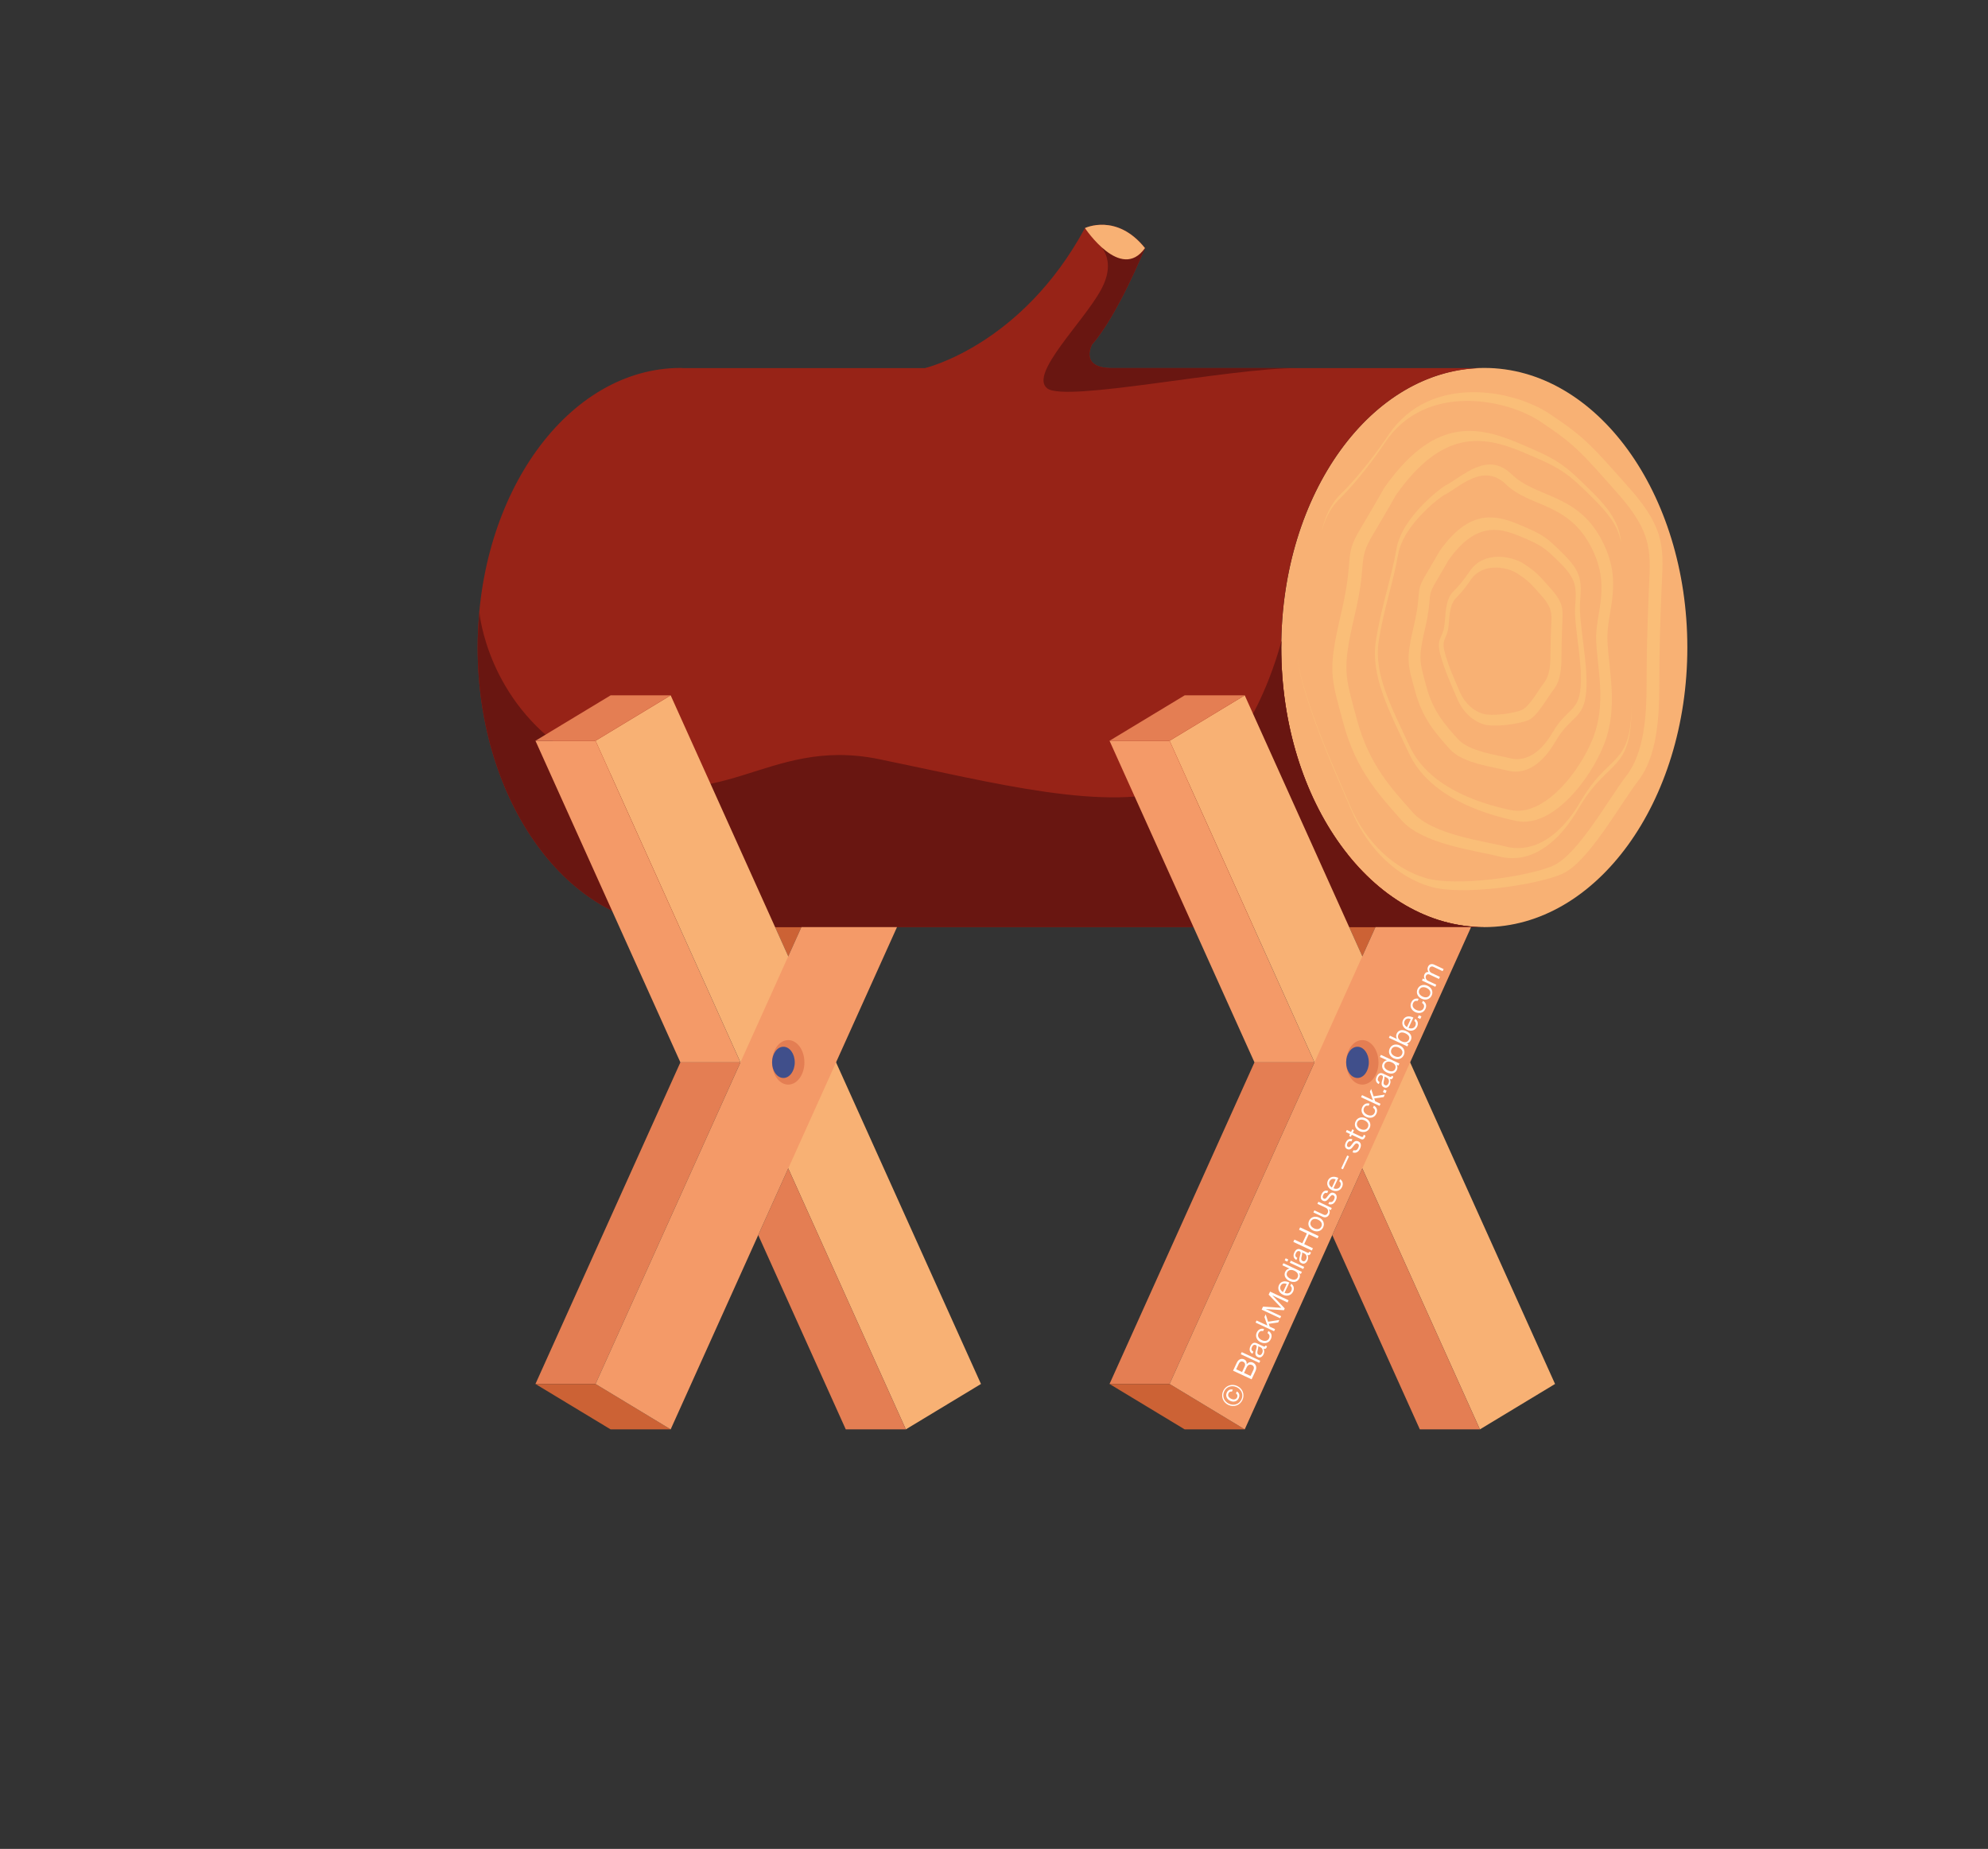 <?xml version="1.0" encoding="UTF-8"?>
<svg id="Layer_1" data-name="Layer 1" xmlns="http://www.w3.org/2000/svg" viewBox="0 0 139.198 129.447">
  <rect x="0" y="0" width="139.198" height="129.447" fill="#333333" stroke="none"/>
  <defs>
    <style>
      .cls-1 {
        fill: #cc6235;
      }

      .cls-1, .cls-2, .cls-3, .cls-4, .cls-5, .cls-6, .cls-7, .cls-8, .cls-9 {
        stroke-width: 0px;
      }

      .cls-2 {
        fill: #f49a68;
      }

      .cls-3 {
        fill: #e47e53;
      }

      .cls-4 {
        fill: #404f8b;
      }

      .cls-5 {
        fill: #972317;
      }

      .cls-6 {
        fill: #f8b174;
      }

      .cls-7 {
        fill: #fff;
      }

      .cls-8 {
        fill: #691611;
      }

      .cls-9 {
        fill: #fabe78;
      }
    </style>
  </defs>
  <g>
    <g>
      <polygon class="cls-1" points="99.416 48.683 103.621 48.683 95.388 66.952 93.286 62.286 99.416 48.683"/>
      <polygon class="cls-1" points="59.22 48.683 63.425 48.683 55.192 66.952 53.09 62.286 59.22 48.683"/>
      <g>
        <g>
          <g>
            <g>
              <ellipse class="cls-6" cx="103.929" cy="45.335" rx="14.217" ry="19.575"/>
              <path class="cls-9" d="m114.083,34.168c-2.675-3.018-3.116-3.55-5.612-5.212-2.497-1.662-8.312-2.818-11.231,1.466,0,0-1.578,2.42-3.377,4.184-.731.717-1.112,1.652-1.342,2.671.229-.88.595-1.682,1.237-2.311,1.735-1.702,3.258-4.038,3.258-4.038,2.817-4.133,8.429-3.019,10.839-1.414,2.41,1.604,2.835,2.117,5.416,5.03,2.581,2.912,2.28,4.25,2.172,6.954-.108,2.704-.15,4.396-.15,6.469s-.155,4.716-1.411,6.341c-1.255,1.625-3.409,5.579-5.19,6.327-1.781.748-6.743,1.469-8.873.839-2.13-.63-4.168-2.417-5.308-5.112-1.14-2.695-2.384-5.338-3.323-8.655-.233-.822-.327-1.44-.332-1.942.002.525.098,1.174.344,2.044.973,3.437,2.262,6.176,3.444,8.969,1.181,2.793,3.293,4.644,5.501,5.297,2.208.653,7.349-.094,9.195-.87,1.846-.775,4.077-4.873,5.378-6.557,1.301-1.684,1.462-4.423,1.462-6.571s.043-3.901.156-6.703c.112-2.802.424-4.188-2.25-7.206Z"/>
              <path class="cls-9" d="m114.192,50.428c-.265,3.132-1.722,2.593-3.473,5.607-1.751,3.014-3.738,3.637-5.304,3.233-1.566-.404-5.102-.808-6.522-2.417-1.421-1.609-3.024-3.29-3.873-6.44-.849-3.15-1.071-3.468-.161-7.357s.151-3.738,1.263-5.607c1.111-1.869,1.617-2.778,1.617-2.778,3.233-4.597,6.062-4.192,8.84-3.033s3.132,1.417,5.102,3.387c1.204,1.204,1.687,2.051,1.84,3.058-.101-1.215-.568-2.16-1.966-3.557-2.067-2.067-2.438-2.338-5.354-3.555-2.916-1.216-5.884-1.64-9.277,3.184,0,0-.53.954-1.696,2.915-1.166,1.961-.371,1.802-1.325,5.884-.954,4.082-.721,4.416.169,7.721.891,3.305,2.574,5.069,4.065,6.758,1.491,1.689,5.202,2.113,6.845,2.537,1.643.424,3.729-.229,5.566-3.393,1.837-3.163,3.366-2.597,3.644-5.884.037-.435.045-.899.037-1.38.002.387-.005.765-.035,1.118Z"/>
              <path class="cls-9" d="m112.069,37.659c-1.719-3.115-4.511-2.793-6.23-4.458-1.718-1.665-3.437.181-4.672.816-.234.12-2.988,2.162-3.383,4.394-.395,2.231-1.074,4.046-1.45,6.48-.376,2.435.926,4.869,2.316,7.841s4.988,4.207,7.512,4.744c2.524.537,5.209-2.9,6.176-5.424.967-2.524.322-5.03.215-7.16-.107-2.13,1.235-4.117-.483-7.232Zm-.508,13.963c-.908,2.37-3.429,5.597-5.798,5.092-2.37-.504-5.748-1.664-7.053-4.454s-2.527-5.076-2.174-7.362c.353-2.286.991-3.989,1.361-6.084.371-2.095,2.957-4.013,3.177-4.125,1.16-.596,2.773-2.329,4.387-.766,1.613,1.563,4.235,1.261,5.849,4.185,1.613,2.924.353,4.79.454,6.79s.706,4.353-.202,6.723Z"/>
              <path class="cls-9" d="m110.637,42.13c.119-1.453.087-2.083-1.143-3.313-1.23-1.23-1.451-1.391-3.185-2.115-1.735-.724-3.501-.976-5.519,1.894,0,0-.316.568-1.009,1.735s-.221,1.072-.788,3.501c-.568,2.429-.429,2.627.101,4.594.53,1.966,1.531,3.016,2.418,4.021.887,1.005,3.095,1.257,4.072,1.509.978.252,2.218-.136,3.311-2.019,1.093-1.882,2.003-1.545,2.168-3.501.165-1.955-.545-4.853-.426-6.306Zm.039,5.98c-.149,1.763-.969,1.46-1.955,3.157-.986,1.697-2.104,2.048-2.986,1.82-.881-.227-2.872-.455-3.672-1.361-.8-.906-1.703-1.852-2.181-3.626-.478-1.773-.603-1.952-.091-4.142.512-2.19.085-2.104.711-3.157.625-1.052.91-1.564.91-1.564,1.82-2.588,3.413-2.36,4.977-1.708,1.564.653,1.763.798,2.872,1.907,1.109,1.109,1.137,1.678,1.03,2.988-.107,1.31.534,3.923.384,5.686Z"/>
              <path class="cls-9" d="m108.624,41.256c-.907-1.023-1.056-1.203-1.903-1.767-.847-.564-2.818-.955-3.808.497,0,0-.535.82-1.145,1.418-.61.598-.519,1.636-.646,2.473-.127.837-.587.837-.257,2.003.33,1.165.767,2.094,1.167,3.04.4.947,1.116,1.574,1.865,1.796.748.221,2.491-.032,3.117-.295.626-.263,1.382-1.652,1.823-2.223.441-.571.496-1.499.496-2.228s.015-1.322.053-2.272.144-1.42-.763-2.443Zm-.014,2.595c-.033.829-.046,1.347-.046,1.982s-.048,1.445-.432,1.943c-.385.498-1.044,1.709-1.59,1.938-.546.229-2.066.45-2.718.257-.653-.193-1.277-.74-1.626-1.566-.349-.826-.73-1.636-1.018-2.652-.288-1.016.113-1.016.224-1.747.111-.73.032-1.635.563-2.157.532-.522.998-1.237.998-1.237.863-1.266,2.582-.925,3.321-.433.738.491.868.649,1.659,1.541.791.892.699,1.302.665,2.13Z"/>
            </g>
            <path class="cls-5" d="m89.712,45.335c0-10.731,6.273-19.435,14.045-19.563h-25.895c-2.307,0-1.401-1.646-1.401-1.646,1.813-2.06,3.708-6.758,3.708-6.758-1.978-2.472-4.203-1.401-4.203-1.401-4.45,8.241-11.208,9.805-11.208,9.805h-16.925c-.058,0-.114-.012-.172-.012-7.852,0-14.217,8.764-14.217,19.575s6.365,19.575,14.217,19.575h56.267c-7.852,0-14.217-8.764-14.217-19.575Z"/>
            <path class="cls-8" d="m103.929,64.91c-7.852,0-14.217-8.764-14.217-19.575,0-.148.014-.292.016-.44l-.01-.004s-2.048,8.408-7.075,10.239c-5.027,1.831-13.103-.348-21.097-1.98-7.994-1.633-11.043,4.352-19.202.875-7.125-3.037-8.503-9.308-8.737-10.848-.024-.155-.033-.241-.038-.292-.073.804-.123,1.619-.123,2.451,0,10.811,6.365,19.575,14.217,19.575h56.267Z"/>
          </g>
          <path class="cls-8" d="m76.461,24.125c1.813-2.06,3.708-6.758,3.708-6.758-.86-1.075-1.757-1.462-2.507-1.577l-.897,1.156s1.571,1.039.335,3.326c-1.236,2.287-5.068,5.933-3.77,6.922,1.298.989,12.674-1.424,17.524-1.424h-12.991c-2.307,0-1.401-1.646-1.401-1.646Z"/>
        </g>
        <path class="cls-6" d="m80.17,17.368c-1.978-2.472-4.203-1.401-4.203-1.401,0,0,2.513,3.791,4.203,1.401Z"/>
      </g>
      <g>
        <polygon class="cls-6" points="68.687 96.896 63.425 100.075 41.698 51.863 46.959 48.683 68.687 96.896"/>
        <polygon class="cls-2" points="47.64 74.379 51.845 74.379 41.698 51.863 37.492 51.863 47.64 74.379"/>
        <polygon class="cls-3" points="37.492 96.896 41.698 96.896 51.845 74.379 47.64 74.379 37.492 96.896"/>
        <polygon class="cls-3" points="59.22 100.075 63.425 100.075 55.192 81.806 53.09 86.472 59.22 100.075"/>
        <polygon class="cls-1" points="46.959 100.075 42.754 100.075 37.492 96.896 41.698 96.896 46.959 100.075"/>
        <polygon class="cls-3" points="42.754 48.683 46.959 48.683 41.698 51.863 37.492 51.863 42.754 48.683"/>
      </g>
      <polygon class="cls-2" points="56.113 64.91 41.698 96.896 46.959 100.075 62.807 64.91 56.113 64.91"/>
      <g>
        <polygon class="cls-6" points="108.883 96.896 103.621 100.075 81.894 51.863 87.155 48.683 108.883 96.896"/>
        <polygon class="cls-2" points="87.836 74.379 92.041 74.379 81.894 51.863 77.688 51.863 87.836 74.379"/>
        <polygon class="cls-3" points="77.688 96.896 81.894 96.896 92.041 74.379 87.836 74.379 77.688 96.896"/>
        <polygon class="cls-3" points="99.416 100.075 103.621 100.075 95.388 81.806 93.286 86.472 99.416 100.075"/>
        <polygon class="cls-1" points="87.155 100.075 82.95 100.075 77.688 96.896 81.894 96.896 87.155 100.075"/>
        <polygon class="cls-3" points="82.95 48.683 87.155 48.683 81.894 51.863 77.688 51.863 82.95 48.683"/>
      </g>
      <polygon class="cls-2" points="96.309 64.91 81.894 96.896 87.155 100.075 103.003 64.91 96.309 64.91"/>
    </g>
    <g>
      <path class="cls-3" d="m55.192,72.821c.625,0,1.132.698,1.132,1.558s-.507,1.558-1.132,1.558-1.132-.698-1.132-1.558.507-1.558,1.132-1.558Z"/>
      <path class="cls-4" d="m54.854,73.286c.438,0,.794.489.794,1.093s-.355,1.093-.794,1.093-.794-.489-.794-1.093.355-1.093.794-1.093Z"/>
    </g>
    <g>
      <path class="cls-3" d="m95.388,72.821c.625,0,1.132.698,1.132,1.558s-.507,1.558-1.132,1.558-1.132-.698-1.132-1.558.507-1.558,1.132-1.558Z"/>
      <path class="cls-4" d="m95.05,73.286c.438,0,.794.489.794,1.093s-.355,1.093-.794,1.093-.794-.489-.794-1.093.355-1.093.794-1.093Z"/>
    </g>
  </g>
  <g>
    <path class="cls-7" d="m86.01,98.364c-.387-.182-.539-.605-.364-.979s.598-.528.984-.347c.388.182.538.604.364.979-.175.373-.597.527-.984.347Zm.581-1.242c-.348-.163-.72-.035-.875.297-.155.331-.015.699.333.862.348.162.72.034.875-.297.155-.332.015-.699-.333-.862Zm-.448.955c-.24-.111-.354-.341-.241-.58.09-.192.262-.253.418-.204l-.064.138c-.096-.025-.188.014-.238.122-.075.16.02.303.191.383.176.083.343.047.412-.1.056-.12.012-.225-.081-.281l.063-.134c.072.036.136.105.161.187.026.08.022.174-.028.282-.105.227-.353.301-.593.188Z"/>
    <path class="cls-7" d="m86.339,95.964l.257-.549c.063-.136.148-.223.258-.259.08-.027.169-.023.261.02.144.067.194.189.174.336l.005.003c.104-.131.262-.195.436-.114.1.047.169.121.204.211.045.107.037.241-.028.381l-.271.578-1.295-.606Zm.802-.27c.074-.157.041-.287-.094-.351-.125-.059-.241-.009-.309.137l-.182.387.413.193.171-.366Zm.613.236c.043-.092.052-.17.03-.233-.021-.054-.062-.1-.123-.128-.161-.075-.295,0-.368.158l-.186.397.455.213.191-.407Z"/>
    <path class="cls-7" d="m86.877,94.813l.069-.147,1.295.606-.069.147-1.295-.606Z"/>
    <path class="cls-7" d="m88.475,94.433v.002c.044.089.075.221,0,.38-.083.177-.231.278-.408.195-.221-.104-.185-.3-.111-.55.041-.141.072-.239-.029-.287-.105-.049-.2-.002-.264.133-.07.152-.041.259.098.331l-.065.142c-.179-.091-.259-.274-.143-.522.093-.198.235-.312.458-.206l.446.208c.075.035.126.038.146-.054l.003-.005.106.05c0,.022-.005.049-.022.087-.046.096-.112.126-.215.097Zm-.214-.105l-.159-.075c.008.064-.009.16-.031.247-.042.158-.071.289.066.354.125.058.198-.027.243-.123.092-.195-.01-.352-.119-.402Z"/>
    <path class="cls-7" d="m88.277,93.978c-.271-.127-.41-.404-.28-.684.104-.221.298-.309.514-.247l-.069.148c-.138-.038-.257.014-.323.155-.093.199.024.38.23.477s.417.069.51-.13c.071-.152.026-.283-.112-.364l.067-.145c.216.125.278.333.169.566-.131.279-.434.35-.705.223Z"/>
    <path class="cls-7" d="m88.838,92.683l.065.198.375.176-.068.146-1.295-.605.068-.146.759.355-.207-.599.087-.187.169.516.787-.121-.08.172-.66.096Z"/>
    <path class="cls-7" d="m88.339,91.691l.098-.209,1.272.084.002-.004-.881-.92.1-.212,1.295.606-.073.155-1.065-.499v.004s.084.082.135.135l.735.777-.058.125-1.068-.068c-.077-.004-.19-.018-.19-.018l-.002.004,1.065.498-.069.146-1.295-.605Z"/>
    <path class="cls-7" d="m89.836,90.649c-.271-.127-.409-.408-.284-.675.131-.28.419-.329.729-.184l-.339.725c.195.078.388.042.476-.146.063-.136.042-.256-.07-.35l.066-.142c.182.138.228.338.128.549-.134.286-.434.35-.705.223Zm-.004-.19l.264-.562c-.19-.078-.35-.035-.429.133-.081.174.006.329.165.43Z"/>
    <path class="cls-7" d="m90.29,89.684c-.312-.146-.409-.41-.3-.643.062-.132.174-.202.291-.22l.002-.005-.491-.229.068-.146,1.295.606-.068.146-.114-.053-.002.004c.058.112.068.224.006.355-.119.256-.386.325-.687.185Zm.338-.717c-.218-.102-.419-.067-.51.126-.083.178.034.343.244.441.212.099.41.082.494-.098.097-.208-.018-.371-.229-.47Z"/>
    <path class="cls-7" d="m89.954,88.242l.068-.146.182.085-.068.146-.182-.084Zm.359.168l.068-.146.936.438-.068.146-.936-.438Z"/>
    <path class="cls-7" d="m91.55,87.867v.002c.044.089.075.221,0,.381-.083.176-.231.277-.408.194-.221-.104-.185-.299-.111-.55.041-.141.071-.238-.03-.286-.104-.049-.2-.002-.263.132-.071.152-.041.26.098.331l-.066.142c-.178-.09-.258-.274-.143-.521.094-.199.236-.312.459-.207l.445.209c.076.035.127.037.146-.055l.002-.005.107.05c0,.022-.006.049-.023.087-.045.097-.111.126-.214.097Zm-.214-.105l-.159-.074c.008.063-.009.159-.031.246-.042.159-.071.289.065.354.125.059.199-.027.244-.123.091-.195-.01-.352-.119-.402Z"/>
    <path class="cls-7" d="m90.558,86.95l.076-.162.551.258.324-.692-.551-.258.076-.162,1.295.605-.076.163-.612-.286-.323.691.611.287-.076.162-1.295-.606Z"/>
    <path class="cls-7" d="m91.941,86.152c-.271-.127-.41-.405-.28-.684.132-.281.433-.348.704-.221s.412.401.281.682c-.131.278-.434.35-.705.223Zm.354-.754c-.206-.097-.42-.072-.513.127s.024.38.229.477c.207.096.418.068.511-.13.093-.199-.021-.377-.228-.474Z"/>
    <path class="cls-7" d="m93.18,84.723l-.129-.06v.004c.058.108.08.217.018.352-.09.191-.264.262-.458.171l-.647-.304.068-.146.644.301c.122.058.229.013.29-.12.07-.148.004-.296-.145-.366l-.576-.27.068-.146.936.438-.068.146Z"/>
    <path class="cls-7" d="m93.01,84.295l.07-.15c.172.057.269-.03.334-.17.072-.154.034-.248-.053-.289-.104-.049-.166.01-.283.165-.125.167-.239.313-.443.218-.156-.073-.201-.24-.1-.457.108-.232.271-.295.465-.23l-.07.15c-.129-.043-.216,0-.281.138-.062.135-.027.216.047.251.101.047.164-.033.271-.179.127-.171.242-.309.457-.208.188.088.212.287.111.502-.12.258-.309.344-.525.26Z"/>
    <path class="cls-7" d="m93.263,83.328c-.271-.127-.409-.408-.285-.675.132-.28.42-.329.729-.185l-.339.725c.196.079.388.043.477-.146.063-.136.041-.257-.071-.35l.067-.142c.181.137.227.338.128.549-.134.286-.434.35-.705.223Zm-.004-.189l.264-.564c-.19-.077-.35-.035-.429.133-.081.175.005.33.165.432Z"/>
    <path class="cls-7" d="m93.907,81.806l.423-.904.126.059-.424.904-.125-.059Z"/>
    <path class="cls-7" d="m94.704,80.676l.07-.15c.172.057.269-.03.334-.17.071-.154.034-.248-.053-.289-.104-.049-.166.01-.283.165-.124.167-.239.313-.443.218-.156-.073-.202-.24-.1-.457.108-.232.272-.295.465-.23l-.07.15c-.129-.043-.216,0-.28.138-.063.135-.028.216.046.251.101.047.163-.033.271-.179.126-.171.241-.309.456-.208.189.088.213.287.112.502-.12.258-.309.344-.525.26Z"/>
    <path class="cls-7" d="m94.469,79.532l.064-.136-.296-.139.068-.146.296.138.084-.181.119.056-.084.182.608.284c.064.03.103.007.131-.054.014-.029.021-.064.024-.084l.002-.005.127.06c-.01.037-.022.08-.043.123-.056.119-.146.184-.277.121l-.641-.3-.064.136-.119-.056Z"/>
    <path class="cls-7" d="m95.197,79.197c-.271-.127-.411-.404-.28-.684s.433-.348.704-.221c.271.128.412.402.281.683-.131.278-.434.349-.705.222Zm.354-.754c-.207-.096-.42-.072-.513.127s.023.381.229.477c.206.097.418.069.511-.13s-.022-.377-.228-.474Z"/>
    <path class="cls-7" d="m95.664,78.199c-.271-.127-.41-.404-.28-.683.104-.222.298-.308.514-.247l-.069.148c-.138-.038-.257.014-.323.155-.093.198.024.38.229.476.207.097.418.069.511-.129.071-.152.026-.283-.112-.364l.067-.145c.216.125.278.333.169.566-.131.278-.434.35-.705.222Z"/>
    <path class="cls-7" d="m96.224,76.905l.064.198.375.176-.067.146-1.295-.606.067-.146.76.355-.207-.599.087-.187.169.516.787-.12-.08.171-.66.096Z"/>
    <path class="cls-7" d="m96.83,76.458l.082-.177.18.084-.082.177-.18-.084Z"/>
    <path class="cls-7" d="m97.314,75.553h0c.045.09.076.223,0,.382-.083.177-.231.277-.407.194-.222-.104-.186-.299-.112-.549.042-.142.072-.239-.029-.287-.104-.049-.2-.002-.263.133-.071.152-.041.259.098.331l-.066.141c-.179-.09-.259-.274-.143-.521.093-.199.236-.312.459-.206l.445.208c.075.035.126.038.146-.054l.002-.006.107.051c-.002.021-.006.048-.023.086-.045.097-.112.127-.215.098Zm-.213-.105l-.16-.075c.008.064-.009.16-.031.247-.042.158-.071.289.066.354.125.058.198-.027.243-.123.092-.195-.01-.352-.118-.402Z"/>
    <path class="cls-7" d="m97.118,75.097c-.311-.146-.408-.41-.3-.642.062-.132.175-.202.291-.221l.002-.005-.49-.229.068-.146,1.295.605-.068.146-.115-.054-.002.005c.058.111.068.224.007.355-.12.256-.387.324-.688.184Zm.338-.716c-.218-.103-.419-.067-.509.126-.084.178.034.343.244.44.211.099.409.082.493-.097.098-.208-.017-.371-.229-.47Z"/>
    <path class="cls-7" d="m97.586,74.096c-.271-.127-.411-.405-.28-.684.131-.281.433-.348.704-.221s.412.401.281.682c-.131.278-.434.35-.705.223Zm.354-.754c-.207-.097-.42-.072-.513.127s.023.38.229.477c.206.096.418.068.511-.131.093-.198-.022-.376-.228-.473Z"/>
    <path class="cls-7" d="m98.492,73.056l-.002.003.123.058-.068.146-1.295-.606.068-.146.492.23.002-.003c-.062-.115-.078-.238-.015-.374.11-.236.368-.313.679-.168.301.141.423.381.304.635-.06.126-.147.198-.288.226Zm-.084-.709c-.209-.099-.409-.088-.492.09-.096.203.027.377.229.472.21.098.414.074.507-.125.084-.179-.032-.338-.244-.437Z"/>
    <path class="cls-7" d="m98.519,72.1c-.271-.127-.409-.408-.284-.675.131-.279.419-.328.729-.184l-.339.725c.195.078.387.042.476-.146.063-.135.042-.256-.07-.349l.066-.143c.182.138.227.338.128.55-.134.285-.434.349-.705.222Zm-.004-.189l.264-.563c-.19-.078-.35-.035-.429.133-.081.174.006.329.165.431Z"/>
    <path class="cls-7" d="m99.265,71.255l.082-.176.18.085-.082.176-.18-.085Z"/>
    <path class="cls-7" d="m99.099,70.863c-.271-.127-.412-.404-.281-.684.104-.221.299-.308.514-.247l-.07.148c-.137-.038-.256.015-.322.155-.093.199.023.38.23.477.205.097.417.069.51-.13.071-.152.026-.282-.112-.364l.067-.144c.216.124.278.333.169.566-.13.278-.433.349-.704.222Z"/>
    <path class="cls-7" d="m99.539,69.924c-.271-.127-.411-.405-.28-.684.131-.281.433-.348.704-.221s.412.401.281.682c-.131.278-.434.35-.705.223Zm.354-.754c-.207-.097-.42-.072-.513.127s.023.38.229.477c.206.096.418.068.511-.131.093-.198-.022-.376-.228-.473Z"/>
    <path class="cls-7" d="m99.562,68.653l.068-.146.133.062.002-.003c-.062-.102-.082-.231-.026-.349.054-.114.154-.178.281-.166l.002-.004c-.079-.11-.087-.25-.034-.364.079-.167.241-.234.435-.144l.657.308-.068.146-.65-.304c-.116-.055-.222-.009-.266.085-.057.122-.002.279.145.348l.583.273-.068.146-.65-.305c-.116-.054-.216-.021-.261.075-.053.113-.007.29.14.358l.583.273-.068.146-.936-.438Z"/>
  </g>
</svg>